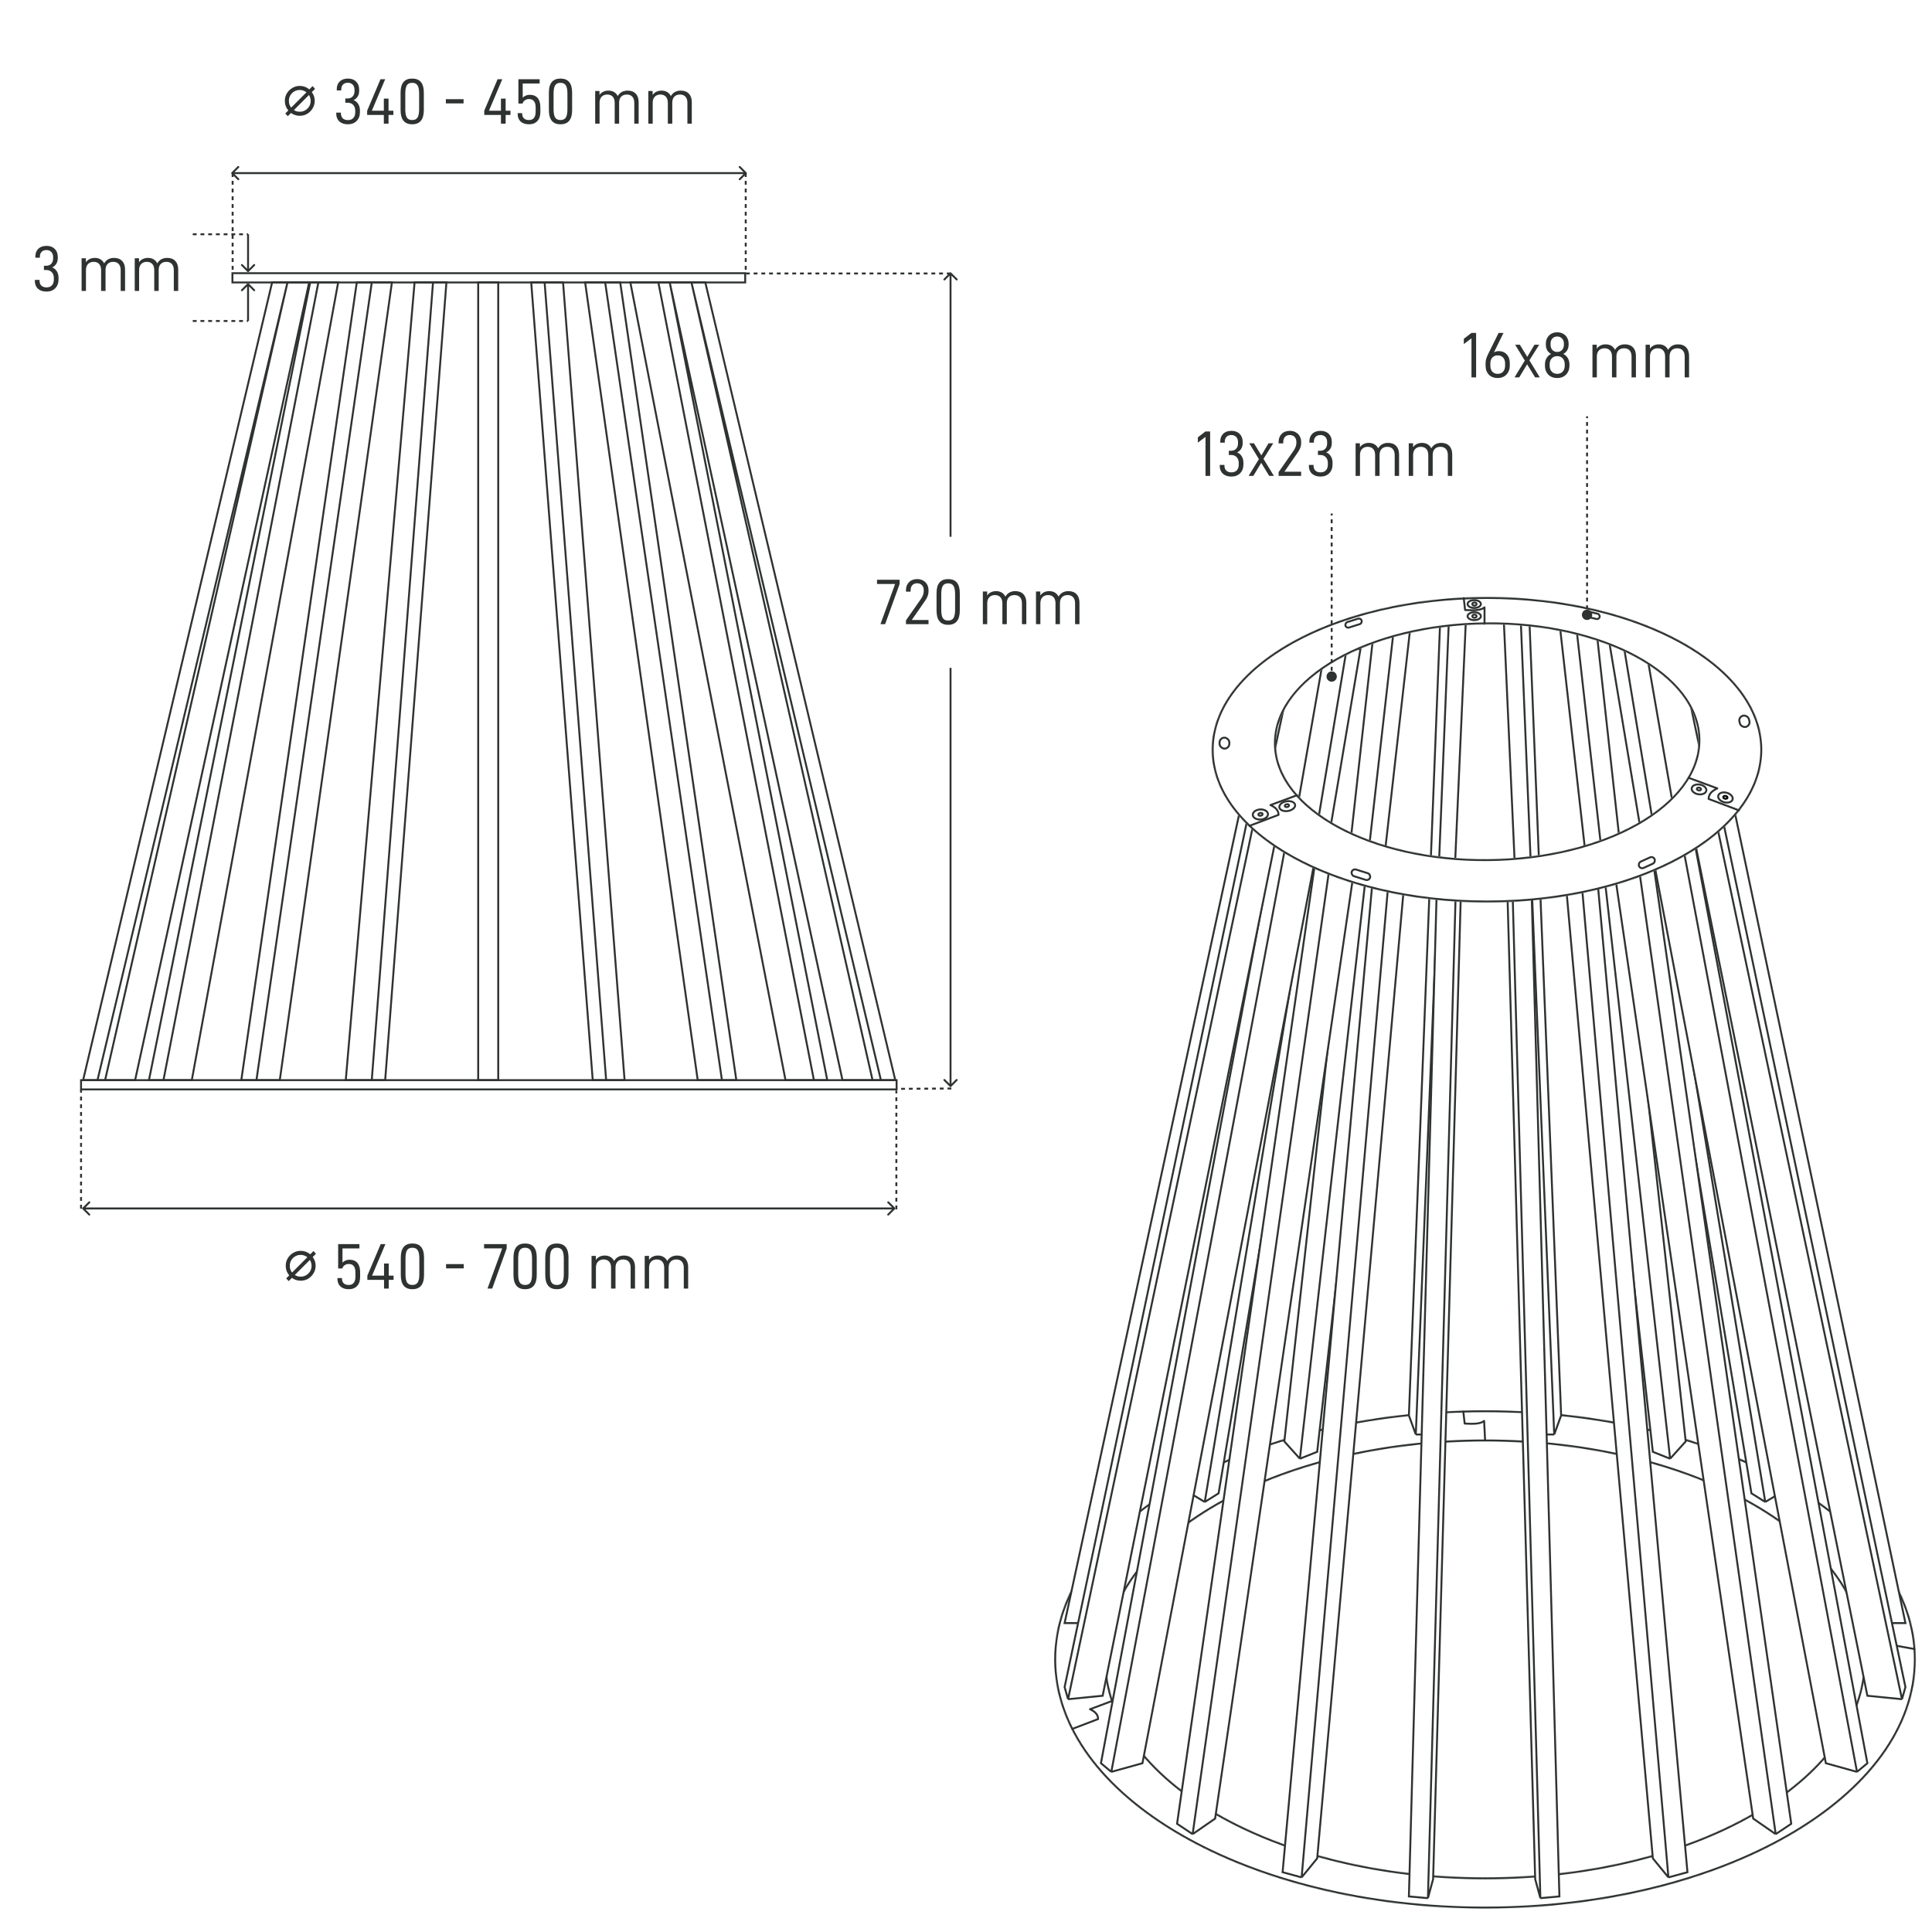 <svg xmlns="http://www.w3.org/2000/svg" fill="none" viewBox="0 0 3000 3000" height="3000" width="3000">
<rect fill="white" height="3000" width="3000"></rect>
<path fill="#2E3231" d="M773.669 1677.28L773.669 1678.78L775.169 1678.78L775.169 1677.28L773.669 1677.28ZM773.669 438.376L775.169 438.376L775.169 436.876L773.669 436.876L773.669 438.376ZM742.538 438.376L742.538 436.876L741.038 436.876L741.038 438.376L742.538 438.376ZM742.538 1677.28L741.038 1677.28L741.038 1678.78L742.538 1678.78L742.538 1677.28ZM1143.37 1677.28L1143.37 1678.78L1145.11 1678.78L1144.86 1677.07L1143.37 1677.28ZM963.048 438.376L964.532 438.16L964.345 436.876L963.048 436.876L963.048 438.376ZM1083.43 1677.28L1081.94 1677.49L1082.13 1678.78L1083.43 1678.78L1083.43 1677.28ZM908.569 438.376L908.569 436.876L906.843 436.876L907.084 438.585L908.569 438.376ZM1219.73 1677.28L1218.26 1677.57L1218.5 1678.78L1219.73 1678.78L1219.73 1677.28ZM978.786 438.376L978.786 436.876L976.966 436.876L977.314 438.662L978.786 438.376ZM1284.59 1677.28L1284.59 1678.78L1286.41 1678.78L1286.06 1676.99L1284.59 1677.28ZM1039.9 438.376L1039.9 436.876H1039.9L1039.9 438.376ZM1308.2 1677.28L1306.74 1677.6L1306.99 1678.78L1308.2 1678.78L1308.2 1677.28ZM1073.63 438.376L1075.09 438.029L1074.81 436.876L1073.63 436.876L1073.63 438.376ZM1367.87 1677.28L1367.87 1678.78L1369.77 1678.78L1369.33 1676.94L1367.87 1677.28ZM1390.2 1677.28L1390.2 1678.78C1390.65 1678.78 1391.09 1678.57 1391.37 1678.21C1391.66 1677.85 1391.76 1677.38 1391.65 1676.93L1390.2 1677.28ZM1095.15 438.376L1096.61 438.028L1096.33 436.876L1095.15 436.876L1095.15 438.376ZM773.669 1677.28L775.169 1677.28L775.169 438.376L773.669 438.376L772.169 438.376L772.169 1677.28L773.669 1677.28ZM773.669 438.376L773.669 436.876L742.538 436.876L742.538 438.376L742.538 439.876L773.669 439.876L773.669 438.376ZM742.538 438.376L741.038 438.376L741.038 1677.28L742.538 1677.28L744.038 1677.28L744.038 438.376L742.538 438.376ZM742.538 1677.28L742.538 1678.78L773.669 1678.78L773.669 1677.28L773.669 1675.78L742.538 1675.78L742.538 1677.28ZM1143.37 1677.28L1144.86 1677.07L964.532 438.16L963.048 438.376L961.563 438.592L1141.89 1677.5L1143.37 1677.28ZM963.048 438.376L963.048 436.876L939.7 436.876L939.7 438.376L939.7 439.876L963.048 439.876L963.048 438.376ZM939.7 438.376L938.216 438.593L1119.56 1677.5L1121.04 1677.28L1122.52 1677.06L941.184 438.159L939.7 438.376ZM1121.04 1677.28L1121.04 1675.78L1083.43 1675.78L1083.43 1677.28L1083.43 1678.78L1121.04 1678.78L1121.04 1677.28ZM1083.43 1677.28L1084.91 1677.07L910.055 438.166L908.569 438.376L907.084 438.585L1081.94 1677.49L1083.43 1677.28ZM908.569 438.376L908.569 439.876L939.7 439.876L939.7 438.376L939.7 436.876L908.569 436.876L908.569 438.376ZM1143.37 1677.28L1143.37 1675.78L1121.04 1675.78L1121.04 1677.28L1121.04 1678.78L1143.37 1678.78L1143.37 1677.28ZM1219.73 1677.28L1221.21 1677L980.258 438.089L978.786 438.376L977.314 438.662L1218.26 1677.57L1219.73 1677.28ZM978.786 438.376L978.786 439.876L1022.27 439.876L1022.27 438.376L1022.27 436.876L978.786 436.876L978.786 438.376ZM1022.27 438.376L1020.8 438.663L1262.36 1677.57L1263.83 1677.28L1265.31 1677L1023.75 438.089L1022.27 438.376ZM1263.83 1677.28L1263.83 1675.78L1219.73 1675.78L1219.73 1677.28L1219.73 1678.78L1263.83 1678.78L1263.83 1677.28ZM1284.59 1677.28L1286.06 1676.99L1041.38 438.085L1039.9 438.376L1038.43 438.666L1283.12 1677.57L1284.59 1677.28ZM1039.9 438.376L1039.9 436.876L1022.27 436.876L1022.27 438.376L1022.27 439.876L1039.9 439.876L1039.9 438.376ZM1263.83 1677.28L1263.83 1678.78L1284.59 1678.78L1284.59 1677.28L1284.59 1675.78L1263.83 1675.78L1263.83 1677.28ZM1308.2 1677.28L1309.67 1676.96L1041.37 438.058L1039.9 438.376L1038.44 438.693L1306.74 1677.6L1308.2 1677.28ZM1039.9 438.376L1039.9 439.876L1073.63 439.876L1073.63 438.376L1073.63 436.876L1039.9 436.876L1039.9 438.376ZM1073.63 438.376L1072.17 438.708L1353.44 1677.61L1354.9 1677.28L1356.36 1676.95L1075.09 438.044L1073.63 438.376ZM1354.9 1677.28L1354.9 1675.78L1308.2 1675.78L1308.2 1677.28L1308.2 1678.78L1354.9 1678.78L1354.9 1677.28ZM1354.9 1677.28L1354.9 1678.78L1367.87 1678.78L1367.87 1677.28L1367.87 1675.78L1354.9 1675.78L1354.9 1677.28ZM1367.87 1677.28L1369.33 1676.94L1075.09 438.029L1073.63 438.376L1072.17 438.722L1366.41 1677.63L1367.87 1677.28ZM1390.2 1677.28L1391.65 1676.93L1096.61 438.028L1095.15 438.376L1093.69 438.723L1388.74 1677.63L1390.2 1677.28ZM1095.15 438.376L1095.15 436.876L1056.77 436.876L1056.77 438.376L1056.77 439.876L1095.15 439.876L1095.15 438.376ZM1365.51 1677.28L1365.51 1678.78L1390.2 1678.78L1390.2 1677.28L1390.2 1675.78L1365.51 1675.78L1365.51 1677.28Z"></path>
<path stroke-width="3" stroke="#2E3231" d="M941.21 1677.28L845.669 438.376M941.21 1677.28L969.838 1677.28L874.298 438.376L845.669 438.376M941.21 1677.28L920.389 1677.28L824.849 438.376L845.669 438.376"></path>
<path fill="#2E3231" d="M374.687 1677.28L374.687 1678.78L372.954 1678.78L373.203 1677.07L374.687 1677.28ZM554.021 438.376L552.537 438.161L552.723 436.876L554.021 436.876L554.021 438.376ZM434.448 1677.28L435.933 1677.49L435.752 1678.78L434.448 1678.78L434.448 1677.28ZM608.582 438.376L608.582 436.876L610.307 436.876L610.067 438.585L608.582 438.376ZM297.837 1677.28L299.312 1677.55L299.087 1678.78L297.837 1678.78L297.837 1677.28ZM525.132 438.376L525.132 436.876L526.932 436.876L526.608 438.647L525.132 438.376ZM231.294 1677.28L231.294 1678.78L229.461 1678.78L229.824 1676.99L231.294 1677.28ZM481.644 438.376L480.174 438.079L480.417 436.876L481.644 436.876L481.644 438.376ZM209.792 1677.28L211.258 1677.6L211 1678.78L209.792 1678.78L209.792 1677.28ZM480.1 438.376L480.1 436.876L481.962 436.876L481.565 438.696L480.1 438.376ZM446.436 438.376L444.976 438.028L445.251 436.876L446.436 436.876L446.436 438.376ZM151.37 1677.28L151.37 1678.78L151.37 1678.78L151.37 1677.28ZM129.039 1677.28L129.039 1678.78C128.58 1678.78 128.147 1678.57 127.862 1678.21C127.578 1677.85 127.474 1677.38 127.579 1676.94L129.039 1677.28ZM422.577 438.376L421.118 438.03L421.391 436.876L422.577 436.876L422.577 438.376ZM374.687 1677.28L373.203 1677.07L552.537 438.161L554.021 438.376L555.506 438.591L376.172 1677.5L374.687 1677.28ZM554.021 438.376L554.021 436.876L577.327 436.876L577.327 438.376L577.327 439.876L554.021 439.876L554.021 438.376ZM577.327 438.376L578.812 438.591L399.679 1677.5L398.194 1677.28L396.71 1677.07L575.843 438.161L577.327 438.376ZM398.194 1677.28L398.194 1675.78L434.448 1675.78L434.448 1677.28L434.448 1678.78L398.194 1678.78L398.194 1677.28ZM434.448 1677.28L432.962 1677.07L607.096 438.167L608.582 438.376L610.067 438.585L435.933 1677.49L434.448 1677.28ZM608.582 438.376L608.582 439.876L577.327 439.876L577.327 438.376L577.327 436.876L608.582 436.876L608.582 438.376ZM374.687 1677.28L374.687 1675.78L398.194 1675.78L398.194 1677.28L398.194 1678.78L374.687 1678.78L374.687 1677.28ZM297.837 1677.28L296.361 1677.01L523.657 438.105L525.132 438.376L526.608 438.647L299.312 1677.55L297.837 1677.28ZM525.132 438.376L525.132 439.876L494.401 439.876L494.401 438.376L494.401 436.876L525.132 436.876L525.132 438.376ZM494.401 438.376L495.873 438.662L255.287 1677.57L253.814 1677.28L252.342 1677L492.928 438.09L494.401 438.376ZM253.814 1677.28L253.814 1675.78L297.837 1675.78L297.837 1677.28L297.837 1678.78L253.814 1678.78L253.814 1677.28ZM231.294 1677.28L229.824 1676.99L480.174 438.079L481.644 438.376L483.114 438.673L232.765 1677.58L231.294 1677.28ZM481.644 438.376L481.644 436.876L494.401 436.876L494.401 438.376L494.401 439.876L481.644 439.876L481.644 438.376ZM253.814 1677.28L253.814 1678.78L231.294 1678.78L231.294 1677.28L231.294 1675.78L253.814 1675.78L253.814 1677.28ZM209.792 1677.28L208.327 1676.96L478.634 438.056L480.1 438.376L481.565 438.696L211.258 1677.6L209.792 1677.28ZM480.1 438.376L480.1 439.876L446.436 439.876L446.436 438.376L446.436 436.876L480.1 436.876L480.1 438.376ZM446.436 438.376L447.898 438.71L164.643 1677.62L163.18 1677.28L161.718 1676.95L444.973 438.042L446.436 438.376ZM163.18 1677.28L163.18 1675.78L209.792 1675.78L209.792 1677.28L209.792 1678.78L163.18 1678.78L163.18 1677.28ZM163.18 1677.28L163.18 1678.78L151.37 1678.78L151.37 1677.28L151.37 1675.78L163.18 1675.78L163.18 1677.28ZM151.37 1677.28L149.911 1676.93L444.976 438.028L446.436 438.376L447.895 438.723L152.83 1677.63L151.37 1677.28ZM129.039 1677.28L127.579 1676.94L421.118 438.03L422.577 438.376L424.037 438.722L130.499 1677.63L129.039 1677.28ZM422.577 438.376L422.577 436.876L460.679 436.876L460.679 438.376L460.679 439.876L422.577 439.876L422.577 438.376ZM151.37 1677.28L151.37 1678.78L129.039 1678.78L129.039 1677.28L129.039 1675.78L151.37 1675.78L151.37 1677.28Z"></path>
<path stroke-width="3" stroke="#2E3231" d="M577.276 1677.28L672.39 438.376M577.276 1677.28L536.895 1677.28L643.762 438.376L672.39 438.376M577.276 1677.28L598.096 1677.28L693.211 438.376L672.39 438.376"></path>
<rect stroke-width="3" stroke="#2E3231" transform="rotate(90 1392.22 1677.23)" height="1266.38" width="14.413" y="1677.23" x="1392.22"></rect>
<rect stroke-width="3" stroke="#2E3231" transform="rotate(90 1157.15 424.197)" height="796.238" width="14.413" y="424.197" x="1157.15"></rect>
<line stroke-dasharray="6 6" stroke-width="3" stroke="#2E3231" y2="424.652" x2="1158.14" y1="424.652" x1="1476.24"></line>
<path stroke-dasharray="6 6" stroke-width="3" stroke="#2E3231" d="M1477.3 1690.22L1394.59 1690.75"></path>
<path fill="#2E3231" d="M1474.91 423.358C1475.5 422.772 1476.45 422.77 1477.03 423.355L1486.58 432.888C1487.17 433.473 1487.17 434.423 1486.58 435.009C1485.99 435.596 1485.04 435.597 1484.46 435.012L1475.97 426.539L1467.49 435.036C1466.9 435.623 1465.95 435.624 1465.37 435.039C1464.78 434.454 1464.78 433.504 1465.37 432.918L1474.91 423.358ZM1477.04 1687.57C1476.46 1688.15 1475.51 1688.15 1474.92 1687.57L1465.38 1678.04C1464.79 1677.45 1464.79 1676.5 1465.38 1675.92C1465.96 1675.33 1466.91 1675.33 1467.5 1675.91L1475.98 1684.39L1484.47 1675.89C1485.05 1675.3 1486 1675.3 1486.59 1675.89C1487.17 1676.47 1487.17 1677.42 1486.59 1678.01L1477.04 1687.57ZM1475.98 833.492L1474.48 833.494L1474.47 424.42L1475.97 424.418L1477.47 424.415L1477.48 833.49L1475.98 833.492ZM1475.98 1037.07L1477.48 1037.07L1477.48 1686.51L1475.98 1686.51L1474.48 1686.51L1474.48 1037.07L1475.98 1037.07Z"></path>
<path fill="#2E3231" d="M1396.93 900.205L1396.93 906.805L1374.43 969.205L1367.13 969.205L1389.93 906.805L1361.83 906.805L1361.83 900.205L1396.93 900.205ZM1406.79 963.305L1429.99 930.105C1432.93 925.771 1434.39 921.738 1434.39 918.005L1434.39 916.505C1434.39 913.171 1433.46 910.538 1431.59 908.605C1429.73 906.671 1427.23 905.705 1424.09 905.705C1420.96 905.705 1418.49 906.671 1416.69 908.605C1414.89 910.471 1413.99 913.238 1413.99 916.905L1413.99 918.705L1406.79 918.705L1406.79 916.505C1406.79 911.305 1408.36 907.138 1411.49 904.005C1414.69 900.805 1418.96 899.205 1424.29 899.205C1427.76 899.205 1430.83 899.971 1433.49 901.505C1436.16 902.971 1438.19 905.005 1439.59 907.605C1441.06 910.205 1441.79 913.105 1441.79 916.305L1441.79 918.005C1441.79 920.805 1441.29 923.471 1440.29 926.005C1439.29 928.538 1437.79 931.171 1435.79 933.905L1415.79 962.705L1441.79 962.705L1441.79 969.205L1406.79 969.205L1406.79 963.305ZM1454.27 948.105L1454.27 920.905C1454.27 906.438 1460.27 899.205 1472.27 899.205C1484.34 899.205 1490.37 906.438 1490.37 920.905L1490.37 948.105C1490.37 962.838 1484.34 970.205 1472.27 970.205C1460.27 970.205 1454.27 962.838 1454.27 948.105ZM1472.27 963.605C1476.14 963.605 1478.9 962.305 1480.57 959.705C1482.24 957.105 1483.07 952.771 1483.07 946.705L1483.07 922.705C1483.07 916.638 1482.24 912.305 1480.57 909.705C1478.9 907.105 1476.14 905.805 1472.27 905.805C1468.4 905.805 1465.64 907.105 1463.97 909.705C1462.37 912.305 1461.57 916.638 1461.57 922.705L1461.57 946.705C1461.57 952.771 1462.37 957.105 1463.97 959.705C1465.64 962.305 1468.4 963.605 1472.27 963.605ZM1526.17 918.505L1532.87 918.505L1532.87 924.705C1534.33 922.505 1536.23 920.838 1538.57 919.705C1540.97 918.505 1543.63 917.905 1546.57 917.905C1550.03 917.905 1553 918.638 1555.47 920.105C1557.93 921.571 1559.83 923.671 1561.17 926.405C1564.5 920.738 1569.63 917.905 1576.57 917.905C1581.97 917.905 1586.17 919.505 1589.17 922.705C1592.17 925.838 1593.67 930.238 1593.67 935.905L1593.67 969.205L1586.87 969.205L1586.87 936.905C1586.87 932.705 1585.83 929.505 1583.77 927.305C1581.77 925.105 1578.93 924.005 1575.27 924.005C1571.53 924.005 1568.6 925.138 1566.47 927.405C1564.4 929.605 1563.37 932.671 1563.37 936.605L1563.37 969.205L1556.47 969.205L1556.47 936.905C1556.47 932.705 1555.43 929.505 1553.37 927.305C1551.37 925.105 1548.53 924.005 1544.87 924.005C1541.27 924.005 1538.37 925.138 1536.17 927.405C1534.03 929.605 1532.97 932.771 1532.97 936.905L1532.97 969.205L1526.17 969.205L1526.17 918.505ZM1608.69 918.505L1615.39 918.505L1615.39 924.705C1616.85 922.505 1618.75 920.838 1621.09 919.705C1623.49 918.505 1626.15 917.905 1629.09 917.905C1632.55 917.905 1635.52 918.638 1637.99 920.105C1640.45 921.571 1642.35 923.671 1643.69 926.405C1647.02 920.738 1652.15 917.905 1659.09 917.905C1664.49 917.905 1668.69 919.505 1671.69 922.705C1674.69 925.838 1676.19 930.238 1676.19 935.905L1676.19 969.205L1669.39 969.205L1669.39 936.905C1669.39 932.705 1668.35 929.505 1666.29 927.305C1664.29 925.105 1661.45 924.005 1657.79 924.005C1654.05 924.005 1651.12 925.138 1648.99 927.405C1646.92 929.605 1645.89 932.671 1645.89 936.605L1645.89 969.205L1638.99 969.205L1638.99 936.905C1638.99 932.705 1637.95 929.505 1635.89 927.305C1633.89 925.105 1631.05 924.005 1627.39 924.005C1623.79 924.005 1620.89 925.138 1618.69 927.405C1616.55 929.605 1615.49 932.771 1615.49 936.905L1615.49 969.205L1608.69 969.205L1608.69 918.505Z"></path>
<path fill="#2E3231" d="M448.296 1989.28L444.396 1985.08L449.096 1980.38C447.296 1978.25 445.929 1975.95 444.996 1973.48C444.129 1971.02 443.696 1968.35 443.696 1965.48C443.696 1961.22 444.729 1957.35 446.796 1953.88C448.929 1950.35 451.762 1947.55 455.296 1945.48C458.829 1943.35 462.696 1942.28 466.896 1942.28C469.629 1942.28 472.229 1942.75 474.696 1943.68C477.229 1944.55 479.562 1945.88 481.696 1947.68L486.796 1942.58L490.596 1946.88L485.596 1951.88C487.129 1953.95 488.262 1956.12 488.996 1958.38C489.729 1960.58 490.096 1962.95 490.096 1965.48C490.096 1969.68 489.029 1973.55 486.896 1977.08C484.829 1980.62 482.029 1983.45 478.496 1985.58C475.029 1987.65 471.162 1988.68 466.896 1988.68C464.362 1988.68 461.962 1988.32 459.696 1987.58C457.429 1986.85 455.296 1985.75 453.296 1984.28L448.296 1989.28ZM453.496 1975.98L477.296 1952.18C475.696 1950.98 474.029 1950.08 472.296 1949.48C470.629 1948.88 468.829 1948.58 466.896 1948.58C463.762 1948.58 460.896 1949.35 458.296 1950.88C455.762 1952.35 453.729 1954.38 452.196 1956.98C450.729 1959.52 449.996 1962.35 449.996 1965.48C449.996 1967.42 450.262 1969.28 450.796 1971.08C451.396 1972.82 452.296 1974.45 453.496 1975.98ZM466.896 1982.38C469.962 1982.38 472.762 1981.65 475.296 1980.18C477.896 1978.65 479.962 1976.62 481.496 1974.08C483.029 1971.48 483.796 1968.62 483.796 1965.48C483.796 1963.82 483.562 1962.25 483.096 1960.78C482.696 1959.25 482.062 1957.78 481.196 1956.38L457.796 1979.78C459.129 1980.65 460.562 1981.32 462.096 1981.78C463.629 1982.18 465.229 1982.38 466.896 1982.38ZM541.504 2001.88C536.038 2001.88 531.738 2000.45 528.604 1997.58C525.538 1994.72 524.004 1990.82 524.004 1985.88V1984.58H531.004V1985.28C531.004 1988.48 531.904 1990.95 533.704 1992.68C535.504 1994.42 538.071 1995.28 541.404 1995.28C548.404 1995.28 551.904 1990.95 551.904 1982.28V1975.78C551.904 1971.38 551.038 1968.12 549.304 1965.98C547.638 1963.78 545.038 1962.68 541.504 1962.68C539.038 1962.68 536.938 1963.32 535.204 1964.58C533.471 1965.78 532.238 1967.48 531.504 1969.68H525.104V1931.88H558.104V1938.58H531.804V1960.58C533.004 1959.25 534.538 1958.18 536.404 1957.38C538.271 1956.52 540.304 1956.08 542.504 1956.08C548.038 1956.08 552.204 1957.75 555.004 1961.08C557.804 1964.42 559.204 1969.18 559.204 1975.38V1982.88C559.204 1988.88 557.638 1993.55 554.504 1996.88C551.371 2000.22 547.038 2001.88 541.504 2001.88ZM611.142 1987.38H603.642V2000.88H596.342V1987.38H570.442V1980.78L591.142 1931.88H598.442L577.742 1980.78H596.342V1961.98H603.642V1980.78H611.142V1987.38ZM622.344 1979.78V1952.58C622.344 1938.12 628.344 1930.88 640.344 1930.88C652.411 1930.88 658.444 1938.12 658.444 1952.58V1979.78C658.444 1994.52 652.411 2001.88 640.344 2001.88C628.344 2001.88 622.344 1994.52 622.344 1979.78ZM640.344 1995.28C644.211 1995.28 646.978 1993.98 648.644 1991.38C650.311 1988.78 651.144 1984.45 651.144 1978.38V1954.38C651.144 1948.32 650.311 1943.98 648.644 1941.38C646.978 1938.78 644.211 1937.48 640.344 1937.48C636.478 1937.48 633.711 1938.78 632.044 1941.38C630.444 1943.98 629.644 1948.32 629.644 1954.38V1978.38C629.644 1984.45 630.444 1988.78 632.044 1991.38C633.711 1993.98 636.478 1995.28 640.344 1995.28ZM692.64 1962.88H720.14V1969.48H692.64V1962.88ZM786.778 1931.88V1938.48L764.278 2000.88H756.978L779.778 1938.48H751.678V1931.88H786.778ZM797.344 1979.78V1952.58C797.344 1938.12 803.344 1930.88 815.344 1930.88C827.411 1930.88 833.444 1938.12 833.444 1952.58V1979.78C833.444 1994.52 827.411 2001.88 815.344 2001.88C803.344 2001.88 797.344 1994.52 797.344 1979.78ZM815.344 1995.28C819.211 1995.28 821.978 1993.98 823.644 1991.38C825.311 1988.78 826.144 1984.45 826.144 1978.38V1954.38C826.144 1948.32 825.311 1943.98 823.644 1941.38C821.978 1938.78 819.211 1937.48 815.344 1937.48C811.478 1937.48 808.711 1938.78 807.044 1941.38C805.444 1943.98 804.644 1948.32 804.644 1954.38V1978.38C804.644 1984.45 805.444 1988.78 807.044 1991.38C808.711 1993.98 811.478 1995.28 815.344 1995.28ZM846.661 1979.78V1952.58C846.661 1938.12 852.661 1930.88 864.661 1930.88C876.727 1930.88 882.761 1938.12 882.761 1952.58V1979.78C882.761 1994.52 876.727 2001.88 864.661 2001.88C852.661 2001.88 846.661 1994.52 846.661 1979.78ZM864.661 1995.28C868.527 1995.28 871.294 1993.98 872.961 1991.38C874.627 1988.78 875.461 1984.45 875.461 1978.38V1954.38C875.461 1948.32 874.627 1943.98 872.961 1941.38C871.294 1938.78 868.527 1937.48 864.661 1937.48C860.794 1937.48 858.027 1938.78 856.361 1941.38C854.761 1943.98 853.961 1948.32 853.961 1954.38V1978.38C853.961 1984.45 854.761 1988.78 856.361 1991.38C858.027 1993.98 860.794 1995.28 864.661 1995.28ZM918.557 1950.18H925.257V1956.38C926.723 1954.18 928.623 1952.52 930.957 1951.38C933.357 1950.18 936.023 1949.58 938.957 1949.58C942.423 1949.58 945.39 1950.32 947.857 1951.78C950.323 1953.25 952.223 1955.35 953.557 1958.08C956.89 1952.42 962.023 1949.58 968.957 1949.58C974.357 1949.58 978.557 1951.18 981.557 1954.38C984.557 1957.52 986.057 1961.92 986.057 1967.58V2000.88H979.257V1968.58C979.257 1964.38 978.223 1961.18 976.157 1958.98C974.157 1956.78 971.323 1955.68 967.657 1955.68C963.923 1955.68 960.99 1956.82 958.857 1959.08C956.79 1961.28 955.757 1964.35 955.757 1968.28V2000.88H948.857V1968.58C948.857 1964.38 947.823 1961.18 945.757 1958.98C943.757 1956.78 940.923 1955.68 937.257 1955.68C933.657 1955.68 930.757 1956.82 928.557 1959.08C926.423 1961.28 925.357 1964.45 925.357 1968.58V2000.88H918.557V1950.18ZM1001.08 1950.18H1007.78V1956.38C1009.24 1954.18 1011.14 1952.52 1013.48 1951.38C1015.88 1950.18 1018.54 1949.58 1021.48 1949.58C1024.94 1949.58 1027.91 1950.32 1030.38 1951.78C1032.84 1953.25 1034.74 1955.35 1036.08 1958.08C1039.41 1952.42 1044.54 1949.58 1051.48 1949.58C1056.88 1949.58 1061.08 1951.18 1064.08 1954.38C1067.08 1957.52 1068.58 1961.92 1068.58 1967.58V2000.88H1061.78V1968.58C1061.78 1964.38 1060.74 1961.18 1058.68 1958.98C1056.68 1956.78 1053.84 1955.68 1050.18 1955.68C1046.44 1955.68 1043.51 1956.82 1041.38 1959.08C1039.31 1961.28 1038.28 1964.35 1038.28 1968.28V2000.88H1031.38V1968.58C1031.38 1964.38 1030.34 1961.18 1028.28 1958.98C1026.28 1956.78 1023.44 1955.68 1019.78 1955.68C1016.18 1955.68 1013.28 1956.82 1011.08 1959.08C1008.94 1961.28 1007.88 1964.45 1007.88 1968.58V2000.88H1001.08V1950.18Z"></path>
<line stroke-dasharray="6 6" stroke-width="3" stroke="#2E3231" transform="matrix(7.44112e-08 -1 -1 -2.56774e-08 124.343 1876.75)" y2="-1.5" x2="184.408" y1="-1.5"></line>
<line stroke-dasharray="6 6" stroke-width="3" stroke="#2E3231" transform="matrix(8.49051e-08 -1 -1 -2.25038e-08 1390.35 1877.81)" y2="-1.5" x2="184.408" y1="-1.5"></line>
<path fill="#2E3231" d="M1389.82 1877.54C1390.4 1876.96 1390.41 1876.01 1389.82 1875.42L1380.3 1865.88C1379.72 1865.29 1378.77 1865.29 1378.18 1865.88C1377.59 1866.46 1377.59 1867.41 1378.17 1868L1386.64 1876.48L1378.13 1884.97C1377.54 1885.55 1377.54 1886.5 1378.12 1887.09C1378.71 1887.67 1379.66 1887.67 1380.24 1887.09L1389.82 1877.54ZM128.056 1875.42C127.468 1876.01 127.466 1876.96 128.05 1877.54L137.57 1887.09C138.154 1887.67 139.104 1887.67 139.691 1887.09C140.278 1886.5 140.281 1885.55 139.697 1884.97L131.235 1876.48L139.743 1868C140.331 1867.41 140.333 1866.46 139.749 1865.88C139.165 1865.29 138.215 1865.29 137.628 1865.88L128.056 1875.42ZM1388.76 1876.48L1388.76 1874.98L129.118 1874.98L129.113 1876.48L129.109 1877.98L1388.75 1877.98L1388.76 1876.48Z"></path>
<line stroke-dasharray="6 6" stroke-width="3" stroke="#2E3231" y2="424.213" x2="361.23" y1="268.846" x1="361.23"></line>
<line stroke-dasharray="6 6" stroke-width="3" stroke="#2E3231" y2="424.213" x2="1157.96" y1="268.846" x1="1157.96"></line>
<path fill="#2E3231" d="M1159.2 267.727C1159.79 268.313 1159.79 269.263 1159.21 269.849L1149.69 279.395C1149.11 279.98 1148.16 279.98 1147.57 279.395C1146.98 278.809 1146.98 277.859 1147.57 277.273L1156.02 268.788L1147.5 260.303C1146.92 259.717 1146.91 258.767 1147.5 258.181C1148.08 257.596 1149.03 257.596 1149.62 258.181L1159.2 267.727ZM359.468 269.843C358.88 269.257 358.877 268.307 359.46 267.722L368.971 258.176C369.555 257.59 370.505 257.59 371.093 258.176C371.681 258.761 371.684 259.711 371.1 260.297L362.646 268.782L371.162 277.268C371.75 277.853 371.754 278.803 371.17 279.389C370.586 279.975 369.637 279.975 369.049 279.389L359.468 269.843ZM1158.14 268.788L1158.15 270.288L360.53 270.282L360.525 268.782L360.519 267.282L1158.14 267.288L1158.14 268.788Z"></path>
<path fill="#2E3231" d="M446.901 180.4L443.001 176.2L447.701 171.5C445.901 169.367 444.534 167.067 443.601 164.6C442.734 162.133 442.301 159.467 442.301 156.6C442.301 152.333 443.334 148.467 445.401 145C447.534 141.467 450.367 138.667 453.901 136.6C457.434 134.467 461.301 133.4 465.501 133.4C468.234 133.4 470.834 133.867 473.301 134.8C475.834 135.667 478.167 137 480.301 138.8L485.401 133.7L489.201 138L484.201 143C485.734 145.067 486.867 147.233 487.601 149.5C488.334 151.7 488.701 154.067 488.701 156.6C488.701 160.8 487.634 164.667 485.501 168.2C483.434 171.733 480.634 174.567 477.101 176.7C473.634 178.767 469.767 179.8 465.501 179.8C462.967 179.8 460.567 179.433 458.301 178.7C456.034 177.967 453.901 176.867 451.901 175.4L446.901 180.4ZM452.101 167.1L475.901 143.3C474.301 142.1 472.634 141.2 470.901 140.6C469.234 140 467.434 139.7 465.501 139.7C462.367 139.7 459.501 140.467 456.901 142C454.367 143.467 452.334 145.5 450.801 148.1C449.334 150.633 448.601 153.467 448.601 156.6C448.601 158.533 448.867 160.4 449.401 162.2C450.001 163.933 450.901 165.567 452.101 167.1ZM465.501 173.5C468.567 173.5 471.367 172.767 473.901 171.3C476.501 169.767 478.567 167.733 480.101 165.2C481.634 162.6 482.401 159.733 482.401 156.6C482.401 154.933 482.167 153.367 481.701 151.9C481.301 150.367 480.667 148.9 479.801 147.5L456.401 170.9C457.734 171.767 459.167 172.433 460.701 172.9C462.234 173.3 463.834 173.5 465.501 173.5ZM540.209 193C534.676 193 530.276 191.533 527.009 188.6C523.743 185.6 522.109 181.567 522.109 176.5V174.9H529.409V176.2C529.409 179.4 530.376 181.933 532.309 183.8C534.309 185.6 536.976 186.5 540.309 186.5C543.843 186.5 546.609 185.433 548.609 183.3C550.609 181.1 551.609 178.167 551.609 174.5V171.9C551.609 168.1 550.543 165.1 548.409 162.9C546.343 160.633 543.476 159.5 539.809 159.5H536.209V152.9H539.709C543.043 152.9 545.676 151.867 547.609 149.8C549.543 147.667 550.509 144.9 550.509 141.5V139.5C550.509 136.167 549.576 133.5 547.709 131.5C545.843 129.5 543.309 128.5 540.109 128.5C536.909 128.5 534.409 129.433 532.609 131.3C530.809 133.167 529.909 135.667 529.909 138.8V140.4H522.909V138.6C522.909 133.533 524.443 129.5 527.509 126.5C530.643 123.5 534.909 122 540.309 122C545.643 122 549.876 123.567 553.009 126.7C556.143 129.767 557.709 133.9 557.709 139.1V141.3C557.709 144.633 556.909 147.533 555.309 150C553.709 152.467 551.609 154.3 549.009 155.5C552.209 156.7 554.643 158.733 556.309 161.6C558.043 164.4 558.909 167.767 558.909 171.7V174.1C558.909 179.833 557.176 184.433 553.709 187.9C550.309 191.3 545.809 193 540.209 193ZM610.821 178.5H603.321V192H596.021V178.5H570.121V171.9L590.821 123H598.121L577.421 171.9H596.021V153.1H603.321V171.9H610.821V178.5ZM622.023 170.9V143.7C622.023 129.233 628.023 122 640.023 122C652.09 122 658.123 129.233 658.123 143.7V170.9C658.123 185.633 652.09 193 640.023 193C628.023 193 622.023 185.633 622.023 170.9ZM640.023 186.4C643.89 186.4 646.657 185.1 648.323 182.5C649.99 179.9 650.823 175.567 650.823 169.5V145.5C650.823 139.433 649.99 135.1 648.323 132.5C646.657 129.9 643.89 128.6 640.023 128.6C636.157 128.6 633.39 129.9 631.723 132.5C630.123 135.1 629.323 139.433 629.323 145.5V169.5C629.323 175.567 630.123 179.9 631.723 182.5C633.39 185.1 636.157 186.4 640.023 186.4ZM692.319 154H719.819V160.6H692.319V154ZM792.657 178.5H785.157V192H777.857V178.5H751.957V171.9L772.657 123H779.957L759.257 171.9H777.857V153.1H785.157V171.9H792.657V178.5ZM821.359 193C815.893 193 811.593 191.567 808.459 188.7C805.393 185.833 803.859 181.933 803.859 177V175.7H810.859V176.4C810.859 179.6 811.759 182.067 813.559 183.8C815.359 185.533 817.926 186.4 821.259 186.4C828.259 186.4 831.759 182.067 831.759 173.4V166.9C831.759 162.5 830.893 159.233 829.159 157.1C827.493 154.9 824.893 153.8 821.359 153.8C818.893 153.8 816.793 154.433 815.059 155.7C813.326 156.9 812.093 158.6 811.359 160.8H804.959V123H837.959V129.7H811.659V151.7C812.859 150.367 814.393 149.3 816.259 148.5C818.126 147.633 820.159 147.2 822.359 147.2C827.893 147.2 832.059 148.867 834.859 152.2C837.659 155.533 839.059 160.3 839.059 166.5V174C839.059 180 837.493 184.667 834.359 188C831.226 191.333 826.893 193 821.359 193ZM852.297 170.9V143.7C852.297 129.233 858.297 122 870.297 122C882.363 122 888.397 129.233 888.397 143.7V170.9C888.397 185.633 882.363 193 870.297 193C858.297 193 852.297 185.633 852.297 170.9ZM870.297 186.4C874.163 186.4 876.93 185.1 878.597 182.5C880.263 179.9 881.097 175.567 881.097 169.5V145.5C881.097 139.433 880.263 135.1 878.597 132.5C876.93 129.9 874.163 128.6 870.297 128.6C866.43 128.6 863.663 129.9 861.997 132.5C860.397 135.1 859.597 139.433 859.597 145.5V169.5C859.597 175.567 860.397 179.9 861.997 182.5C863.663 185.1 866.43 186.4 870.297 186.4ZM924.193 141.3H930.893V147.5C932.36 145.3 934.26 143.633 936.593 142.5C938.993 141.3 941.66 140.7 944.593 140.7C948.06 140.7 951.026 141.433 953.493 142.9C955.96 144.367 957.86 146.467 959.193 149.2C962.526 143.533 967.66 140.7 974.593 140.7C979.993 140.7 984.193 142.3 987.193 145.5C990.193 148.633 991.693 153.033 991.693 158.7V192H984.893V159.7C984.893 155.5 983.86 152.3 981.793 150.1C979.793 147.9 976.96 146.8 973.293 146.8C969.56 146.8 966.626 147.933 964.493 150.2C962.426 152.4 961.393 155.467 961.393 159.4V192H954.493V159.7C954.493 155.5 953.46 152.3 951.393 150.1C949.393 147.9 946.56 146.8 942.893 146.8C939.293 146.8 936.393 147.933 934.193 150.2C932.06 152.4 930.993 155.567 930.993 159.7V192H924.193V141.3ZM1006.71 141.3H1013.41V147.5C1014.88 145.3 1016.78 143.633 1019.11 142.5C1021.51 141.3 1024.18 140.7 1027.11 140.7C1030.58 140.7 1033.55 141.433 1036.01 142.9C1038.48 144.367 1040.38 146.467 1041.71 149.2C1045.05 143.533 1050.18 140.7 1057.11 140.7C1062.51 140.7 1066.71 142.3 1069.71 145.5C1072.71 148.633 1074.21 153.033 1074.21 158.7V192H1067.41V159.7C1067.41 155.5 1066.38 152.3 1064.31 150.1C1062.31 147.9 1059.48 146.8 1055.81 146.8C1052.08 146.8 1049.15 147.933 1047.01 150.2C1044.95 152.4 1043.91 155.467 1043.91 159.4V192H1037.01V159.7C1037.01 155.5 1035.98 152.3 1033.91 150.1C1031.91 147.9 1029.08 146.8 1025.41 146.8C1021.81 146.8 1018.91 147.933 1016.71 150.2C1014.58 152.4 1013.51 155.567 1013.51 159.7V192H1006.71V141.3Z"></path>
<path fill="#2E3231" d="M384.117 422.092C384.703 422.678 385.653 422.678 386.238 422.092L395.784 412.546C396.37 411.961 396.37 411.011 395.784 410.425C395.199 409.839 394.249 409.839 393.663 410.425L385.178 418.91L376.692 410.425C376.107 409.839 375.157 409.839 374.571 410.425C373.985 411.011 373.985 411.961 374.571 412.546L384.117 422.092ZM385.178 363.775L383.678 363.775L383.678 421.032L385.178 421.032L386.678 421.032L386.678 363.775L385.178 363.775Z"></path>
<path fill="#2E3231" d="M384.117 440.117C384.703 439.531 385.653 439.531 386.238 440.117L395.784 449.663C396.37 450.249 396.37 451.198 395.784 451.784C395.199 452.37 394.249 452.37 393.663 451.784L385.178 443.299L376.692 451.784C376.107 452.37 375.157 452.37 374.571 451.784C373.985 451.198 373.985 450.249 374.571 449.663L384.117 440.117ZM385.178 498.434L383.678 498.434L383.678 441.178L385.178 441.178L386.678 441.178L386.678 498.434L385.178 498.434Z"></path>
<path stroke-dasharray="6 6" stroke-width="3" stroke="#2E3231" d="M299.293 498.434L385.178 498.434"></path>
<path stroke-dasharray="6 6" stroke-width="3" stroke="#2E3231" d="M299.293 363.775L385.178 363.775"></path>
<path fill="#2E3231" d="M72.2 452.775C66.667 452.775 62.267 451.308 59 448.375C55.733 445.375 54.1 441.342 54.1 436.275V434.675H61.4V435.975C61.4 439.175 62.367 441.708 64.3 443.575C66.3 445.375 68.967 446.275 72.3 446.275C75.833 446.275 78.6 445.208 80.6 443.075C82.6 440.875 83.6 437.942 83.6 434.275V431.675C83.6 427.875 82.533 424.875 80.4 422.675C78.333 420.408 75.467 419.275 71.8 419.275H68.2V412.675H71.7C75.033 412.675 77.667 411.642 79.6 409.575C81.533 407.442 82.5 404.675 82.5 401.275V399.275C82.5 395.942 81.567 393.275 79.7 391.275C77.833 389.275 75.3 388.275 72.1 388.275C68.9 388.275 66.4 389.208 64.6 391.075C62.8 392.942 61.9 395.442 61.9 398.575V400.175H54.9V398.375C54.9 393.308 56.433 389.275 59.5 386.275C62.633 383.275 66.9 381.775 72.3 381.775C77.633 381.775 81.867 383.342 85 386.475C88.133 389.542 89.7 393.675 89.7 398.875V401.075C89.7 404.408 88.9 407.308 87.3 409.775C85.7 412.242 83.6 414.075 81 415.275C84.2 416.475 86.633 418.508 88.3 421.375C90.033 424.175 90.9 427.542 90.9 431.475V433.875C90.9 439.608 89.167 444.208 85.7 447.675C82.3 451.075 77.8 452.775 72.2 452.775ZM126.691 401.075H133.391V407.275C134.858 405.075 136.758 403.408 139.091 402.275C141.491 401.075 144.158 400.475 147.091 400.475C150.558 400.475 153.525 401.208 155.991 402.675C158.458 404.142 160.358 406.242 161.691 408.975C165.025 403.308 170.158 400.475 177.091 400.475C182.491 400.475 186.691 402.075 189.691 405.275C192.691 408.408 194.191 412.808 194.191 418.475V451.775H187.391V419.475C187.391 415.275 186.358 412.075 184.291 409.875C182.291 407.675 179.458 406.575 175.791 406.575C172.058 406.575 169.125 407.708 166.991 409.975C164.925 412.175 163.891 415.242 163.891 419.175V451.775H156.991V419.475C156.991 415.275 155.958 412.075 153.891 409.875C151.891 407.675 149.058 406.575 145.391 406.575C141.791 406.575 138.891 407.708 136.691 409.975C134.558 412.175 133.491 415.342 133.491 419.475V451.775H126.691V401.075ZM209.211 401.075H215.911V407.275C217.378 405.075 219.278 403.408 221.611 402.275C224.011 401.075 226.678 400.475 229.611 400.475C233.078 400.475 236.044 401.208 238.511 402.675C240.978 404.142 242.878 406.242 244.211 408.975C247.544 403.308 252.678 400.475 259.611 400.475C265.011 400.475 269.211 402.075 272.211 405.275C275.211 408.408 276.711 412.808 276.711 418.475V451.775H269.911V419.475C269.911 415.275 268.878 412.075 266.811 409.875C264.811 407.675 261.978 406.575 258.311 406.575C254.578 406.575 251.644 407.708 249.511 409.975C247.444 412.175 246.411 415.242 246.411 419.175V451.775H239.511V419.475C239.511 415.275 238.478 412.075 236.411 409.875C234.411 407.675 231.578 406.575 227.911 406.575C224.311 406.575 221.411 407.708 219.211 409.975C217.078 412.175 216.011 415.342 216.011 419.475V451.775H209.211V401.075Z"></path>
<mask fill="white" id="path-24-inside-1_2152_7955">
<path d="M2305.92 2189.88C2675.36 2189.88 2974.84 2363.07 2974.84 2576.72C2974.84 2790.37 2675.36 2963.57 2305.92 2963.57C1936.49 2963.57 1637 2790.37 1637 2576.72C1637 2363.07 1936.49 2189.88 2305.92 2189.88ZM2305.92 2238.23C1981 2238.23 1717.59 2389.78 1717.59 2576.72C1717.59 2763.67 1981 2915.21 2305.92 2915.21C2630.84 2915.21 2894.25 2763.67 2894.25 2576.72C2894.25 2389.78 2630.84 2238.23 2305.92 2238.23Z"></path>
</mask>
<path fill="white" d="M2305.92 2189.88C2675.36 2189.88 2974.84 2363.07 2974.84 2576.72C2974.84 2790.37 2675.36 2963.57 2305.92 2963.57C1936.49 2963.57 1637 2790.37 1637 2576.72C1637 2363.07 1936.49 2189.88 2305.92 2189.88ZM2305.92 2238.23C1981 2238.23 1717.59 2389.78 1717.59 2576.72C1717.59 2763.67 1981 2915.21 2305.92 2915.21C2630.84 2915.21 2894.25 2763.67 2894.25 2576.72C2894.25 2389.78 2630.84 2238.23 2305.92 2238.23Z"></path>
<path mask="url(#path-24-inside-1_2152_7955)" fill="#2E3231" d="M2305.92 2189.88L2305.92 2186.88H2305.92V2189.88ZM2974.84 2576.72L2977.84 2576.72L2977.84 2576.72L2974.84 2576.72ZM2305.92 2963.57L2305.92 2966.57H2305.92L2305.92 2963.57ZM1637 2576.72L1634 2576.72V2576.72H1637ZM2305.92 2238.23L2305.92 2235.23H2305.92L2305.92 2238.23ZM1717.59 2576.72L1714.59 2576.72V2576.72H1717.59ZM2305.92 2915.21L2305.92 2918.21H2305.92V2915.21ZM2894.25 2576.72L2897.25 2576.72V2576.72L2894.25 2576.72ZM2305.92 2189.88L2305.92 2192.88C2490.21 2192.88 2656.9 2236.08 2777.42 2305.78C2898.01 2375.52 2971.84 2471.42 2971.84 2576.72L2974.84 2576.72L2977.84 2576.72C2977.84 2468.37 2901.93 2370.85 2780.42 2300.58C2658.84 2230.27 2491.07 2186.88 2305.92 2186.88L2305.92 2189.88ZM2974.84 2576.72H2971.84C2971.84 2682.02 2898.01 2777.92 2777.42 2847.67C2656.9 2917.36 2490.21 2960.57 2305.92 2960.57L2305.92 2963.57L2305.92 2966.57C2491.07 2966.57 2658.84 2923.17 2780.42 2852.86C2901.93 2782.59 2977.84 2685.07 2977.84 2576.72H2974.84ZM2305.92 2963.57V2960.57C2121.63 2960.57 1954.94 2917.36 1834.42 2847.67C1713.83 2777.92 1640 2682.02 1640 2576.72H1637H1634C1634 2685.07 1709.91 2782.59 1831.42 2852.86C1953 2923.17 2120.77 2966.57 2305.92 2966.57V2963.57ZM1637 2576.72L1640 2576.72C1640 2471.42 1713.83 2375.52 1834.42 2305.78C1954.94 2236.08 2121.63 2192.88 2305.92 2192.88V2189.88V2186.88C2120.77 2186.88 1953 2230.27 1831.42 2300.58C1709.92 2370.85 1634 2468.37 1634 2576.72L1637 2576.72ZM2305.92 2238.23L2305.92 2235.23C2143.03 2235.23 1995.41 2273.21 1888.41 2334.77C1781.5 2396.29 1714.59 2481.72 1714.59 2576.72L1717.59 2576.72L1720.59 2576.72C1720.59 2484.78 1785.39 2400.97 1891.41 2339.97C1997.34 2279.03 2143.89 2241.23 2305.92 2241.23L2305.92 2238.23ZM1717.59 2576.72H1714.59C1714.59 2671.72 1781.5 2757.16 1888.41 2818.67C1995.41 2880.23 2143.03 2918.21 2305.92 2918.21L2305.92 2915.21L2305.92 2912.21C2143.89 2912.21 1997.34 2874.42 1891.41 2813.47C1785.39 2752.48 1720.59 2668.66 1720.59 2576.72H1717.59ZM2305.92 2915.21V2918.21C2468.81 2918.21 2616.43 2880.23 2723.43 2818.67C2830.34 2757.16 2897.25 2671.72 2897.25 2576.72H2894.25H2891.25C2891.25 2668.66 2826.45 2752.48 2720.43 2813.47C2614.5 2874.42 2467.95 2912.21 2305.92 2912.21V2915.21ZM2894.25 2576.72L2897.25 2576.72C2897.25 2481.72 2830.34 2396.29 2723.43 2334.77C2616.43 2273.21 2468.81 2235.23 2305.92 2235.23V2238.23V2241.23C2467.95 2241.23 2614.5 2279.03 2720.43 2339.97C2826.45 2400.97 2891.25 2484.78 2891.25 2576.72L2894.25 2576.72Z"></path>
<path fill="white" d="M2056.08 1015.91L1830.42 2308.08L1870.72 2332.26L1892.21 2318.82L2112.5 1007.85H2091.01L2056.08 1015.91Z"></path>
<path fill="white" d="M1994.29 2238.23L2018.47 2265.09L2045.34 2254.35L2190.4 970.236L2163.54 983.668L2131.3 997.1L1994.29 2238.23Z"></path>
<path fill="white" d="M2187.72 2197.93L2198.46 2227.48H2219.95L2276.37 959.49L2249.5 970.236H2236.07L2187.72 2197.93Z"></path>
<path stroke-width="3" stroke="#2E3231" d="M1870.72 2332.26L1830.42 2308.08L2056.08 1015.91L2091.01 1007.85M1870.72 2332.26L2091.01 1007.85M1870.72 2332.26L1892.21 2318.82L2112.5 1007.85H2091.01M2018.47 2265.09L1994.29 2238.23L2131.3 997.1L2163.54 983.668M2018.47 2265.09L2163.54 983.668M2018.47 2265.09L2045.34 2254.35L2190.4 970.236L2163.54 983.668M2198.46 2227.48L2187.72 2197.93L2236.07 970.236H2249.5M2198.46 2227.48L2249.5 970.236M2198.46 2227.48H2219.95L2276.37 959.49L2249.5 970.236"></path>
<path fill="white" d="M2554.51 1000.31L2781.42 2308.08L2741.12 2332.25L2719.63 2318.82L2498.09 992.253H2519.58L2554.51 1000.31Z"></path>
<path fill="white" d="M2617.55 2238.23L2593.37 2265.09L2566.5 2254.35L2420.18 954.643L2447.05 968.075L2479.29 981.507L2617.55 2238.23Z"></path>
<path fill="white" d="M2424.12 2197.93L2413.38 2227.48H2391.89L2334.22 943.897L2361.08 954.643H2374.52L2424.12 2197.93Z"></path>
<path stroke-width="3" stroke="#2E3231" d="M2741.12 2332.25L2781.42 2308.08L2554.51 1000.31L2519.58 992.253M2741.12 2332.25L2519.58 992.253M2741.12 2332.25L2719.63 2318.82L2498.09 992.253H2519.58M2593.37 2265.09L2617.55 2238.23L2479.29 981.507L2447.05 968.075M2593.37 2265.09L2447.05 968.075M2593.37 2265.09L2566.5 2254.35L2420.18 954.643L2447.05 968.075M2413.38 2227.48L2424.12 2197.93L2374.52 954.643H2361.08M2413.38 2227.48L2361.08 954.643M2413.38 2227.48H2391.89L2334.22 943.897L2361.08 954.643"></path>
<path stroke-linejoin="round" stroke-linecap="round" stroke-width="3" stroke="#2E3231" d="M2889.46 2525.37L2936.05 2533.59C2929.23 2538.34 2924.19 2544.05 2925.64 2552.11C2931.4 2553.08 2968.08 2559.78 2972.77 2560.59"></path>
<path stroke-width="3" stroke="#2E3231" fill="white" d="M2923.83 2520.31H2958.75L2651.55 1060.88L2622 1079.69L2923.83 2520.31Z"></path>
<path stroke-width="3" stroke="#2E3231" fill="white" d="M1688.04 2520.31H1653.12L1966.05 1070.27L1995.6 1089.08L1688.04 2520.31Z"></path>
<path fill="white" d="M2045.33 2885.66L2021.16 2915.21L1991.61 2907.15L2131.3 1367.83L2155.48 1375.89L2179.66 1381.26L2045.33 2885.66Z"></path>
<path stroke-width="3" stroke="#2E3231" d="M2021.16 2915.21L2045.33 2885.66L2179.66 1381.26L2155.48 1375.89M2021.16 2915.21L2155.48 1375.89M2021.16 2915.21L1991.61 2907.15L2131.3 1367.83L2155.48 1375.89"></path>
<path fill="white" d="M2566.54 2885.66L2590.72 2915.21L2620.27 2907.15L2480.57 1367.83L2456.4 1375.89L2432.22 1381.26L2566.54 2885.66Z"></path>
<path stroke-width="3" stroke="#2E3231" d="M2590.72 2915.21L2566.54 2885.66L2432.22 1381.26L2456.4 1375.89M2590.72 2915.21L2456.4 1375.89M2590.72 2915.21L2620.27 2907.15L2480.57 1367.83L2456.4 1375.89"></path>
<path fill="white" d="M2268.31 1392.01L2225.33 2917.9L2217.27 2947.45L2187.72 2944.76L2230.7 1392.01H2260.25H2268.31Z"></path>
<path stroke-width="3" stroke="#2E3231" d="M2217.27 2947.45L2225.33 2917.9L2268.31 1392.01H2260.25M2217.27 2947.45L2260.25 1392.01M2217.27 2947.45L2187.72 2944.76L2230.7 1392.01H2260.25"></path>
<path fill="white" d="M2340.84 1392.01L2383.83 2917.9L2391.89 2947.45L2421.44 2944.76L2378.45 1392.01H2348.9H2340.84Z"></path>
<path stroke-width="3" stroke="#2E3231" d="M2391.89 2947.45L2383.83 2917.9L2340.84 1392.01H2348.9M2391.89 2947.45L2348.9 1392.01M2391.89 2947.45L2421.44 2944.76L2378.45 1392.01H2348.9"></path>
<path fill="white" d="M2101.75 1357.08L1886.84 2823.87L1851.91 2848.05L1827.73 2831.93L2042.65 1335.59L2064.14 1349.02L2101.75 1357.08Z"></path>
<path stroke-width="3" stroke="#2E3231" d="M1851.91 2848.05L1886.84 2823.87L2101.75 1357.08L2064.14 1349.02M1851.91 2848.05L2064.14 1349.02M1851.91 2848.05L1827.73 2831.93L2042.65 1335.59L2064.14 1349.02"></path>
<path fill="white" d="M2507.44 1357.08L2722.35 2823.87L2757.28 2848.05L2781.45 2831.93L2566.54 1335.59L2545.05 1349.02L2507.44 1357.08Z"></path>
<path stroke-width="3" stroke="#2E3231" d="M2757.28 2848.05L2722.35 2823.87L2507.44 1357.08L2545.05 1349.02M2757.28 2848.05L2545.05 1349.02M2757.28 2848.05L2781.45 2831.93L2566.54 1335.59L2545.05 1349.02"></path>
<path fill="white" d="M1774.01 2737.91L1725.65 2751.34L1709.53 2737.91L1980.86 1292.61L1996.98 1308.73L2042.65 1330.22L1774.01 2737.91Z"></path>
<path stroke-width="3" stroke="#2E3231" d="M1725.65 2751.34L1774.01 2737.91L2042.65 1330.22L1996.98 1308.73M1725.65 2751.34L1996.98 1308.73M1725.65 2751.34L1709.53 2737.91L1980.86 1292.61L1996.98 1308.73"></path>
<path fill="white" d="M2835.18 2737.91L2883.54 2751.34L2899.66 2737.91L2628.33 1292.61L2612.21 1308.73L2566.54 1330.22L2835.18 2737.91Z"></path>
<path stroke-width="3" stroke="#2E3231" d="M2883.54 2751.34L2835.18 2737.91L2566.54 1330.22L2612.21 1308.73M2883.54 2751.34L2612.21 1308.73M2883.54 2751.34L2899.66 2737.91L2628.33 1292.61L2612.21 1308.73"></path>
<path fill="white" d="M1712.22 2633.14L1658.49 2638.51L1653.12 2619.7L1940.56 1255L1948.62 1268.43L1986.23 1276.49L1712.22 2633.14Z"></path>
<path stroke-width="3" stroke="#2E3231" d="M1658.49 2638.51L1712.22 2633.14L1986.23 1276.49L1948.62 1268.43M1658.49 2638.51L1948.62 1268.43M1658.49 2638.51L1653.12 2619.7L1940.56 1255L1948.62 1268.43"></path>
<path fill="white" d="M2899.66 2633.14L2953.38 2638.51L2958.76 2619.7L2671.31 1255L2663.25 1268.43L2625.64 1276.49L2899.66 2633.14Z"></path>
<path stroke-width="3" stroke="#2E3231" d="M2953.38 2638.51L2899.66 2633.14L2625.64 1276.49L2663.25 1268.43M2953.38 2638.51L2663.25 1268.43M2953.38 2638.51L2958.76 2619.7L2671.31 1255L2663.25 1268.43"></path>
<path stroke-width="3" stroke="black" d="M2304.4 969.591L2301.47 948.347C2295.04 949.208 2281.05 950.414 2276.61 948.347C2275.91 943.064 2274.56 933.131 2273.97 928.825"></path>
<mask fill="white" id="path-54-inside-2_2152_7955">
<path d="M2308.97 927C2545.03 927 2736.4 1033.19 2736.4 1164.18C2736.4 1295.17 2545.03 1401.35 2308.97 1401.35C2072.91 1401.35 1881.54 1295.17 1881.54 1164.18C1881.54 1033.19 2072.91 927 2308.97 927ZM2307.46 969.452C2126.28 971.245 1980.22 1054.32 1981.21 1155C1982.21 1255.68 2129.89 1335.85 2311.07 1334.05C2492.25 1332.26 2638.32 1249.19 2637.32 1148.51C2636.33 1047.83 2488.64 967.66 2307.46 969.452Z"></path>
</mask>
<path fill="white" d="M2308.97 927C2545.03 927 2736.4 1033.19 2736.4 1164.18C2736.4 1295.17 2545.03 1401.35 2308.97 1401.35C2072.91 1401.35 1881.54 1295.17 1881.54 1164.18C1881.54 1033.19 2072.91 927 2308.97 927ZM2307.46 969.452C2126.28 971.245 1980.22 1054.32 1981.21 1155C1982.21 1255.68 2129.89 1335.85 2311.07 1334.05C2492.25 1332.26 2638.32 1249.19 2637.32 1148.51C2636.33 1047.83 2488.64 967.66 2307.46 969.452Z"></path>
<path mask="url(#path-54-inside-2_2152_7955)" fill="#2E3231" d="M2308.97 927L2308.97 924H2308.97V927ZM2736.4 1164.18L2739.4 1164.18L2739.4 1164.18L2736.4 1164.18ZM2308.97 1401.35L2308.97 1404.35L2308.97 1404.35L2308.97 1401.35ZM1881.54 1164.18L1878.54 1164.18V1164.18H1881.54ZM2307.46 969.452L2307.43 966.452L2307.43 966.452L2307.46 969.452ZM1981.21 1155L1978.21 1155.03L1978.21 1155.03L1981.21 1155ZM2311.07 1334.05L2311.1 1337.05L2311.1 1337.05L2311.07 1334.05ZM2637.32 1148.51L2640.32 1148.48L2640.32 1148.48L2637.32 1148.51ZM2308.97 927L2308.97 930C2426.59 930 2532.93 956.461 2609.75 999.091C2686.68 1041.78 2733.4 1100.27 2733.4 1164.18L2736.4 1164.18L2739.4 1164.18C2739.4 1097.1 2690.43 1037 2612.66 993.844C2534.79 950.633 2427.41 924 2308.97 924L2308.97 927ZM2736.4 1164.18H2733.4C2733.4 1228.09 2686.68 1286.58 2609.75 1329.26C2532.93 1371.89 2426.59 1398.35 2308.97 1398.35L2308.97 1401.35L2308.97 1404.35C2427.41 1404.35 2534.79 1377.72 2612.66 1334.51C2690.43 1291.35 2739.4 1231.26 2739.4 1164.18H2736.4ZM2308.97 1401.35V1398.35C2191.35 1398.35 2085.01 1371.89 2008.19 1329.26C1931.26 1286.58 1884.54 1228.09 1884.54 1164.18H1881.54H1878.54C1878.54 1231.26 1927.5 1291.35 2005.28 1334.51C2083.15 1377.72 2190.53 1404.35 2308.97 1404.35V1401.35ZM1881.54 1164.18L1884.54 1164.18C1884.54 1100.27 1931.26 1041.78 2008.19 999.091C2085.01 956.461 2191.35 930 2308.97 930V927V924C2190.53 924 2083.15 950.633 2005.28 993.844C1927.5 1037 1878.54 1097.1 1878.54 1164.18L1881.54 1164.18ZM2307.46 969.452L2307.43 966.452C2216.43 967.353 2134.1 988.66 2074.54 1022.53C2015.08 1056.35 1977.7 1103.1 1978.21 1155.03L1981.21 1155L1984.21 1154.97C1983.73 1106.21 2018.89 1061.09 2077.5 1027.75C2136.02 994.469 2217.31 973.344 2307.49 972.452L2307.46 969.452ZM1981.21 1155L1978.21 1155.03C1978.73 1206.95 2017.02 1252.96 2077.14 1285.59C2137.36 1318.28 2220.1 1337.95 2311.1 1337.05L2311.07 1334.05L2311.04 1331.05C2220.86 1331.95 2139.17 1312.43 2080 1280.32C2020.74 1248.14 1984.69 1203.73 1984.21 1154.97L1981.21 1155ZM2311.07 1334.05L2311.1 1337.05C2402.1 1336.15 2484.43 1314.84 2544 1280.97C2603.46 1247.15 2640.84 1200.4 2640.32 1148.48L2637.32 1148.51L2634.32 1148.54C2634.8 1197.29 2599.65 1242.42 2541.03 1275.76C2482.51 1309.04 2401.22 1330.16 2311.04 1331.05L2311.07 1334.05ZM2637.32 1148.51L2640.32 1148.48C2639.81 1096.55 2601.51 1050.55 2541.39 1017.91C2481.17 985.226 2398.43 965.552 2307.43 966.452L2307.46 969.452L2307.49 972.452C2397.67 971.56 2479.36 991.072 2538.53 1023.19C2597.8 1055.36 2633.84 1099.78 2634.32 1148.54L2637.32 1148.51Z"></path>
<ellipse stroke-width="3" stroke="#2E3231" fill="white" ry="6.084" rx="10.344" cy="937.952" cx="2289.18"></ellipse>
<ellipse stroke-width="3" stroke="#2E3231" fill="white" ry="6.084" rx="10.344" cy="956.814" cx="2289.18"></ellipse>
<path stroke-linejoin="round" stroke-linecap="round" stroke-width="3" stroke="#2E3231" d="M2014.06 1234.83L1972.72 1250.08C1979.76 1253.3 1985.33 1257.7 1985.33 1265.32C1980.21 1267.16 1944.35 1280.81 1940.18 1282.33"></path>
<path stroke-linejoin="round" stroke-linecap="round" stroke-width="3" stroke="#2E3231" d="M1726.99 2641.19L1692.52 2654.09C1699.55 2657.31 1705.13 2661.71 1705.13 2669.33C1700.01 2671.17 1669.34 2683.1 1665.17 2684.62"></path>
<path stroke-linejoin="round" stroke-linecap="round" stroke-width="3" stroke="#2E3231" d="M2622.3 1207.86L2666.68 1224.23C2659.13 1227.69 2653.15 1232.41 2653.15 1240.6C2658.64 1242.58 2695.71 1256.66 2700.19 1258.29"></path>
<path stroke-linejoin="round" stroke-linecap="round" stroke-width="3" stroke="#2E3231" d="M2305.16 968.337L2305.16 943.124C2299.3 948.108 2287.96 947.918 2274.97 947.229C2274.09 939.9 2273.5 934.622 2272.91 928.759"></path>
<path stroke-linejoin="round" stroke-linecap="round" stroke-width="3" stroke="#2E3231" d="M2306.05 2236.62L2304.53 2206.39C2298.66 2211.37 2287.32 2211.18 2274.33 2210.49C2273.45 2203.16 2272.86 2197.88 2272.28 2192.02"></path>
<ellipse stroke-width="3" stroke="#2E3231" fill="white" transform="rotate(104.8 2679.25 1238.36)" ry="11.52" rx="7.626" cy="1238.36" cx="2679.25"></ellipse>
<ellipse stroke-width="3" stroke="#2E3231" fill="white" transform="matrix(0.065 0.998 0.998 -0.065 1944.79 1257.64)" ry="11.822" rx="7.869" cy="11.822" cx="7.869"></ellipse>
<ellipse stroke-width="3" stroke="#2E3231" fill="white" transform="rotate(99.526 2638.21 1225.8)" ry="11.52" rx="7.626" cy="1225.8" cx="2638.21"></ellipse>
<ellipse stroke-width="3" stroke="#2E3231" fill="white" transform="matrix(0.165 0.986 0.986 -0.165 1985.33 1246.27)" ry="12.394" rx="7.626" cy="12.394" cx="7.626"></ellipse>
<ellipse stroke-width="3" stroke="#2E3231" fill="white" transform="rotate(99.526 2638.11 1225.21)" ry="3.294" rx="2.18" cy="1225.21" cx="2638.11"></ellipse>
<ellipse stroke-width="3" stroke="#2E3231" fill="white" transform="matrix(0.165 0.986 0.986 -0.165 1994.71 1249.41)" ry="3.294" rx="2.18" cy="3.294" cx="2.18"></ellipse>
<ellipse stroke-width="3" stroke="black" fill="white" transform="rotate(99.526 2679.15 1238.11)" ry="3.294" rx="2.18" cy="1238.11" cx="2679.15"></ellipse>
<ellipse stroke-width="3" stroke="#2E3231" fill="white" transform="matrix(0.165 0.986 0.986 -0.165 1953.66 1262.89)" ry="3.294" rx="2.18" cy="3.294" cx="2.18"></ellipse>
<ellipse stroke-width="3" stroke="#2E3231" fill="white" ry="2.434" rx="3.346" cy="937.952" cx="2289.49"></ellipse>
<ellipse stroke-width="3" stroke="#2E3231" fill="white" ry="2.434" rx="3.346" cy="956.814" cx="2289.49"></ellipse>
<rect stroke-width="3" stroke="#2E3231" fill="white" transform="rotate(13.616 2459.96 948)" rx="4.167" height="8.333" width="25.674" y="948" x="2459.96"></rect>
<rect stroke-width="3" stroke="#2E3231" fill="white" transform="matrix(0.91 -0.415 -0.415 -0.91 2547.33 1349.89)" rx="5.359" height="10.717" width="26.529"></rect>
<rect stroke-width="3" stroke="#2E3231" fill="white" transform="matrix(-0.954 0.301 0.301 0.954 2113.06 959.367)" rx="4.416" height="8.832" width="26.39"></rect>
<rect stroke-width="3" stroke="#2E3231" fill="white" transform="rotate(-162.5 2125.8 1367.9)" rx="5.415" height="10.83" width="29.887" y="1367.9" x="2125.8"></rect>
<rect stroke-width="3" stroke="#2E3231" fill="white" transform="matrix(-4.37114e-08 1 1 4.37114e-08 1893.71 1145.43)" rx="7.606" height="15.211" width="17.036"></rect>
<rect stroke-width="3" stroke="#2E3231" fill="white" transform="matrix(0.261 0.965 0.965 -0.261 2699.01 1113.34)" rx="7.622" height="15.245" width="17.967"></rect>
<path fill="#2E3231" d="M1871.9 678.4L1860 687.3V679.1L1871.8 670H1879.1V739H1871.9V678.4ZM1912.11 740C1906.58 740 1902.18 738.533 1898.91 735.6C1895.64 732.6 1894.01 728.567 1894.01 723.5V721.9H1901.31V723.2C1901.31 726.4 1902.28 728.933 1904.21 730.8C1906.21 732.6 1908.88 733.5 1912.21 733.5C1915.74 733.5 1918.51 732.433 1920.51 730.3C1922.51 728.1 1923.51 725.167 1923.51 721.5V718.9C1923.51 715.1 1922.44 712.1 1920.31 709.9C1918.24 707.633 1915.38 706.5 1911.71 706.5H1908.11V699.9H1911.61C1914.94 699.9 1917.58 698.867 1919.51 696.8C1921.44 694.667 1922.41 691.9 1922.41 688.5V686.5C1922.41 683.167 1921.48 680.5 1919.61 678.5C1917.74 676.5 1915.21 675.5 1912.01 675.5C1908.81 675.5 1906.31 676.433 1904.51 678.3C1902.71 680.167 1901.81 682.667 1901.81 685.8V687.4H1894.81V685.6C1894.81 680.533 1896.34 676.5 1899.41 673.5C1902.54 670.5 1906.81 669 1912.21 669C1917.54 669 1921.78 670.567 1924.91 673.7C1928.04 676.767 1929.61 680.9 1929.61 686.1V688.3C1929.61 691.633 1928.81 694.533 1927.21 697C1925.61 699.467 1923.51 701.3 1920.91 702.5C1924.11 703.7 1926.54 705.733 1928.21 708.6C1929.94 711.4 1930.81 714.767 1930.81 718.7V721.1C1930.81 726.833 1929.08 731.433 1925.61 734.9C1922.21 738.3 1917.71 740 1912.11 740ZM1970.82 739L1958.42 718.7L1946.12 739H1938.82L1954.82 712.9L1939.82 688.3H1947.12L1958.62 707.1L1969.82 688.3H1977.12L1961.92 712.5L1978.12 739H1970.82ZM1985.41 733.1L2008.61 699.9C2011.55 695.567 2013.01 691.533 2013.01 687.8V686.3C2013.01 682.967 2012.08 680.333 2010.21 678.4C2008.35 676.467 2005.85 675.5 2002.71 675.5C1999.58 675.5 1997.11 676.467 1995.31 678.4C1993.51 680.267 1992.61 683.033 1992.61 686.7V688.5H1985.41V686.3C1985.41 681.1 1986.98 676.933 1990.11 673.8C1993.31 670.6 1997.58 669 2002.91 669C2006.38 669 2009.45 669.767 2012.11 671.3C2014.78 672.767 2016.81 674.8 2018.21 677.4C2019.68 680 2020.41 682.9 2020.41 686.1V687.8C2020.41 690.6 2019.91 693.267 2018.91 695.8C2017.91 698.333 2016.41 700.967 2014.41 703.7L1994.41 732.5H2020.41V739H1985.41V733.1ZM2050.49 740C2044.96 740 2040.56 738.533 2037.29 735.6C2034.02 732.6 2032.39 728.567 2032.39 723.5V721.9H2039.69V723.2C2039.69 726.4 2040.66 728.933 2042.59 730.8C2044.59 732.6 2047.26 733.5 2050.59 733.5C2054.12 733.5 2056.89 732.433 2058.89 730.3C2060.89 728.1 2061.89 725.167 2061.89 721.5V718.9C2061.89 715.1 2060.82 712.1 2058.69 709.9C2056.62 707.633 2053.76 706.5 2050.09 706.5H2046.49V699.9H2049.99C2053.32 699.9 2055.96 698.867 2057.89 696.8C2059.82 694.667 2060.79 691.9 2060.79 688.5V686.5C2060.79 683.167 2059.86 680.5 2057.99 678.5C2056.12 676.5 2053.59 675.5 2050.39 675.5C2047.19 675.5 2044.69 676.433 2042.89 678.3C2041.09 680.167 2040.19 682.667 2040.19 685.8V687.4H2033.19V685.6C2033.19 680.533 2034.72 676.5 2037.79 673.5C2040.92 670.5 2045.19 669 2050.59 669C2055.92 669 2060.16 670.567 2063.29 673.7C2066.42 676.767 2067.99 680.9 2067.99 686.1V688.3C2067.99 691.633 2067.19 694.533 2065.59 697C2063.99 699.467 2061.89 701.3 2059.29 702.5C2062.49 703.7 2064.92 705.733 2066.59 708.6C2068.32 711.4 2069.19 714.767 2069.19 718.7V721.1C2069.19 726.833 2067.46 731.433 2063.99 734.9C2060.59 738.3 2056.09 740 2050.49 740ZM2104.98 688.3H2111.68V694.5C2113.15 692.3 2115.05 690.633 2117.38 689.5C2119.78 688.3 2122.45 687.7 2125.38 687.7C2128.85 687.7 2131.81 688.433 2134.28 689.9C2136.75 691.367 2138.65 693.467 2139.98 696.2C2143.31 690.533 2148.45 687.7 2155.38 687.7C2160.78 687.7 2164.98 689.3 2167.98 692.5C2170.98 695.633 2172.48 700.033 2172.48 705.7V739H2165.68V706.7C2165.68 702.5 2164.65 699.3 2162.58 697.1C2160.58 694.9 2157.75 693.8 2154.08 693.8C2150.35 693.8 2147.41 694.933 2145.28 697.2C2143.21 699.4 2142.18 702.467 2142.18 706.4V739H2135.28V706.7C2135.28 702.5 2134.25 699.3 2132.18 697.1C2130.18 694.9 2127.35 693.8 2123.68 693.8C2120.08 693.8 2117.18 694.933 2114.98 697.2C2112.85 699.4 2111.78 702.567 2111.78 706.7V739H2104.98V688.3ZM2187.5 688.3H2194.2V694.5C2195.67 692.3 2197.57 690.633 2199.9 689.5C2202.3 688.3 2204.97 687.7 2207.9 687.7C2211.37 687.7 2214.33 688.433 2216.8 689.9C2219.27 691.367 2221.17 693.467 2222.5 696.2C2225.83 690.533 2230.97 687.7 2237.9 687.7C2243.3 687.7 2247.5 689.3 2250.5 692.5C2253.5 695.633 2255 700.033 2255 705.7V739H2248.2V706.7C2248.2 702.5 2247.17 699.3 2245.1 697.1C2243.1 694.9 2240.27 693.8 2236.6 693.8C2232.87 693.8 2229.93 694.933 2227.8 697.2C2225.73 699.4 2224.7 702.467 2224.7 706.4V739H2217.8V706.7C2217.8 702.5 2216.77 699.3 2214.7 697.1C2212.7 694.9 2209.87 693.8 2206.2 693.8C2202.6 693.8 2199.7 694.933 2197.5 697.2C2195.37 699.4 2194.3 702.567 2194.3 706.7V739H2187.5V688.3Z"></path>
<path fill="#2E3231" d="M2067.82 1058.54C2072.24 1058.54 2075.82 1054.96 2075.82 1050.54C2075.82 1046.12 2072.24 1042.54 2067.82 1042.54C2063.4 1042.54 2059.82 1046.12 2059.82 1050.54C2059.82 1054.96 2063.4 1058.54 2067.82 1058.54ZM2067.82 1050.54L2069.32 1050.54L2069.32 1047.53L2067.82 1047.53L2066.32 1047.53L2066.32 1050.54L2067.82 1050.54ZM2067.82 1041.5L2069.32 1041.5L2069.32 1035.47L2067.82 1035.47L2066.32 1035.47L2066.32 1041.5L2067.82 1041.5ZM2067.82 1029.44L2069.32 1029.44L2069.32 1023.42L2067.82 1023.42L2066.32 1023.42L2066.32 1029.44L2067.82 1029.44ZM2067.82 1017.39L2069.32 1017.39L2069.32 1011.36L2067.82 1011.36L2066.32 1011.36L2066.32 1017.39L2067.82 1017.39ZM2067.82 1005.33L2069.32 1005.33L2069.32 999.306L2067.82 999.306L2066.32 999.306L2066.32 1005.33L2067.82 1005.33ZM2067.82 993.278L2069.32 993.278L2069.32 987.25L2067.82 987.25L2066.32 987.25L2066.32 993.278L2067.82 993.278ZM2067.82 981.223L2069.32 981.223L2069.32 975.195L2067.82 975.195L2066.32 975.195L2066.32 981.223L2067.82 981.223ZM2067.82 969.167L2069.32 969.167L2069.32 963.139L2067.82 963.139L2066.32 963.139L2066.32 969.167L2067.82 969.167ZM2067.82 957.112L2069.32 957.112L2069.32 951.084L2067.82 951.084L2066.32 951.084L2066.32 957.112L2067.82 957.112ZM2067.82 945.056L2069.32 945.056L2069.32 939.028L2067.82 939.028L2066.32 939.028L2066.32 945.056L2067.82 945.056ZM2067.82 933.001L2069.32 933.001L2069.32 926.973L2067.82 926.973L2066.32 926.973L2066.32 933.001L2067.82 933.001ZM2067.82 920.945L2069.32 920.945L2069.32 914.918L2067.82 914.918L2066.32 914.918L2066.32 920.945L2067.82 920.945ZM2067.82 908.89L2069.32 908.89L2069.32 902.862L2067.82 902.862L2066.32 902.862L2066.32 908.89L2067.82 908.89ZM2067.82 896.834L2069.32 896.834L2069.32 890.807L2067.82 890.807L2066.32 890.807L2066.32 896.834L2067.82 896.834ZM2067.82 884.779L2069.32 884.779L2069.32 878.751L2067.82 878.751L2066.32 878.751L2066.32 884.779L2067.82 884.779ZM2067.82 872.723L2069.32 872.723L2069.32 866.696L2067.82 866.696L2066.32 866.696L2066.32 872.723L2067.82 872.723ZM2067.82 860.668L2069.32 860.668L2069.32 854.64L2067.82 854.64L2066.32 854.64L2066.32 860.668L2067.82 860.668ZM2067.82 848.612L2069.32 848.612L2069.32 842.585L2067.82 842.585L2066.32 842.585L2066.32 848.612L2067.82 848.612ZM2067.82 836.557L2069.32 836.557L2069.32 830.529L2067.82 830.529L2066.32 830.529L2066.32 836.557L2067.82 836.557ZM2067.82 824.501L2069.32 824.501L2069.32 818.474L2067.82 818.474L2066.32 818.474L2066.32 824.501L2067.82 824.501ZM2067.82 812.446L2069.32 812.446L2069.32 806.418L2067.82 806.418L2066.32 806.418L2066.32 812.446L2067.82 812.446ZM2067.82 800.39L2069.32 800.39L2069.32 797.377L2067.82 797.377L2066.32 797.377L2066.32 800.39L2067.82 800.39Z"></path>
<path fill="#2E3231" d="M2464.38 962.71C2459.96 962.71 2456.38 959.129 2456.38 954.71C2456.38 950.292 2459.96 946.71 2464.38 946.71C2468.8 946.71 2472.38 950.292 2472.38 954.71C2472.38 959.129 2468.8 962.71 2464.38 962.71ZM2464.38 954.71L2462.88 954.71L2462.88 951.746L2464.38 951.746L2465.88 951.746L2465.88 954.71L2464.38 954.71ZM2464.38 945.817L2462.88 945.817L2462.88 939.888L2464.38 939.888L2465.88 939.888L2465.88 945.817L2464.38 945.817ZM2464.38 933.959L2462.88 933.959L2462.88 928.03L2464.38 928.03L2465.88 928.03L2465.88 933.959L2464.38 933.959ZM2464.38 922.102L2462.88 922.102L2462.88 916.173L2464.38 916.173L2465.88 916.173L2465.88 922.102L2464.38 922.102ZM2464.38 910.244L2462.88 910.244L2462.88 904.315L2464.38 904.315L2465.88 904.315L2465.88 910.244L2464.38 910.244ZM2464.38 898.386L2462.88 898.386L2462.88 892.457L2464.38 892.457L2465.88 892.457L2465.88 898.386L2464.38 898.386ZM2464.38 886.528L2462.88 886.528L2462.88 880.599L2464.38 880.599L2465.88 880.599L2465.88 886.528L2464.38 886.528ZM2464.38 874.67L2462.88 874.67L2462.88 868.742L2464.38 868.742L2465.88 868.742L2465.88 874.67L2464.38 874.67ZM2464.38 862.813L2462.88 862.813L2462.88 856.884L2464.38 856.884L2465.88 856.884L2465.88 862.813L2464.38 862.813ZM2464.38 850.955L2462.88 850.955L2462.88 845.026L2464.38 845.026L2465.88 845.026L2465.88 850.955L2464.38 850.955ZM2464.38 839.097L2462.88 839.097L2462.88 833.168L2464.38 833.168L2465.88 833.168L2465.88 839.097L2464.38 839.097ZM2464.38 827.239L2462.88 827.239L2462.88 821.31L2464.38 821.31L2465.88 821.31L2465.88 827.239L2464.38 827.239ZM2464.38 815.382L2462.88 815.382L2462.88 809.453L2464.38 809.453L2465.88 809.453L2465.88 815.382L2464.38 815.382ZM2464.38 803.524L2462.88 803.524L2462.88 797.595L2464.38 797.595L2465.88 797.595L2465.88 803.524L2464.38 803.524ZM2464.38 791.666L2462.88 791.666L2462.88 785.737L2464.38 785.737L2465.88 785.737L2465.88 791.666L2464.38 791.666ZM2464.38 779.808L2462.88 779.808L2462.88 773.879L2464.38 773.879L2465.88 773.879L2465.88 779.808L2464.38 779.808ZM2464.38 767.95L2462.88 767.95L2462.88 762.022L2464.38 762.022L2465.88 762.022L2465.88 767.95L2464.38 767.95ZM2464.38 756.093L2462.88 756.093L2462.88 750.164L2464.38 750.164L2465.88 750.164L2465.88 756.093L2464.38 756.093ZM2464.38 744.235L2462.88 744.235L2462.88 738.306L2464.38 738.306L2465.88 738.306L2465.88 744.235L2464.38 744.235ZM2464.38 732.377L2462.88 732.377L2462.88 726.448L2464.38 726.448L2465.88 726.448L2465.88 732.377L2464.38 732.377ZM2464.38 720.519L2462.88 720.519L2462.88 714.59L2464.38 714.59L2465.88 714.59L2465.88 720.519L2464.38 720.519ZM2464.38 708.662L2462.88 708.662L2462.88 702.733L2464.38 702.733L2465.88 702.733L2465.88 708.662L2464.38 708.662ZM2464.38 696.804L2462.88 696.804L2462.88 690.875L2464.38 690.875L2465.88 690.875L2465.88 696.804L2464.38 696.804ZM2464.38 684.946L2462.88 684.946L2462.88 679.017L2464.38 679.017L2465.88 679.017L2465.88 684.946L2464.38 684.946ZM2464.38 673.088L2462.88 673.088L2462.88 667.159L2464.38 667.159L2465.88 667.159L2465.88 673.088L2464.38 673.088ZM2464.38 661.23L2462.88 661.23L2462.88 655.301L2464.38 655.301L2465.88 655.301L2465.88 661.23L2464.38 661.23ZM2464.38 649.373L2462.88 649.373L2462.88 646.408L2464.38 646.408L2465.88 646.408L2465.88 649.373L2464.38 649.373Z"></path>
<path fill="#2E3231" d="M2284.9 525.4L2273 534.3V526.1L2284.8 517H2292.1V586H2284.9V525.4ZM2325.61 587C2319.88 587 2315.31 585.267 2311.91 581.8C2308.51 578.267 2306.81 573.533 2306.81 567.6V564.2C2306.81 561.733 2307.14 559.333 2307.81 557C2308.54 554.667 2309.58 552.167 2310.91 549.5L2327.01 517H2334.61L2319.71 547.3C2320.51 546.7 2321.58 546.2 2322.91 545.8C2324.31 545.4 2325.74 545.2 2327.21 545.2C2332.34 545.2 2336.48 546.9 2339.61 550.3C2342.81 553.7 2344.41 558.267 2344.41 564V567.4C2344.41 571.467 2343.58 574.967 2341.91 577.9C2340.31 580.833 2338.08 583.1 2335.21 584.7C2332.41 586.233 2329.21 587 2325.61 587ZM2325.61 580.5C2329.14 580.5 2331.94 579.367 2334.01 577.1C2336.08 574.767 2337.11 571.667 2337.11 567.8V564.4C2337.11 560.533 2336.08 557.467 2334.01 555.2C2331.94 552.933 2329.14 551.8 2325.61 551.8C2322.14 551.8 2319.38 552.933 2317.31 555.2C2315.24 557.4 2314.21 560.433 2314.21 564.3V567.7C2314.21 571.633 2315.21 574.767 2317.21 577.1C2319.28 579.367 2322.08 580.5 2325.61 580.5ZM2383.72 586L2371.32 565.7L2359.02 586H2351.72L2367.72 559.9L2352.72 535.3H2360.02L2371.52 554.1L2382.72 535.3H2390.02L2374.82 559.5L2391.02 586H2383.72ZM2417.91 587C2414.25 587 2410.98 586.233 2408.11 584.7C2405.25 583.1 2403.01 580.867 2401.41 578C2399.81 575.133 2399.01 571.833 2399.01 568.1V565.6C2399.01 562 2399.85 558.8 2401.51 556C2403.25 553.133 2405.61 551 2408.61 549.6C2406.08 548.333 2404.08 546.5 2402.61 544.1C2401.15 541.633 2400.41 538.733 2400.41 535.4V533.4C2400.41 530.133 2401.15 527.2 2402.61 524.6C2404.08 521.933 2406.15 519.833 2408.81 518.3C2411.48 516.767 2414.55 516 2418.01 516C2421.55 516 2424.65 516.767 2427.31 518.3C2430.05 519.833 2432.11 521.933 2433.51 524.6C2434.98 527.2 2435.71 530.133 2435.71 533.4V535.4C2435.71 538.733 2434.95 541.633 2433.41 544.1C2431.95 546.5 2429.95 548.333 2427.41 549.6C2430.48 551.067 2432.85 553.233 2434.51 556.1C2436.18 558.9 2437.01 562.033 2437.01 565.5V568C2437.01 571.8 2436.18 575.133 2434.51 578C2432.91 580.867 2430.68 583.1 2427.81 584.7C2424.95 586.233 2421.65 587 2417.91 587ZM2418.01 546.5C2421.15 546.5 2423.65 545.467 2425.51 543.4C2427.45 541.333 2428.41 538.667 2428.41 535.4V533.3C2428.41 530.167 2427.45 527.6 2425.51 525.6C2423.58 523.533 2421.08 522.5 2418.01 522.5C2414.95 522.5 2412.45 523.533 2410.51 525.6C2408.65 527.6 2407.71 530.167 2407.71 533.3V535.4C2407.71 538.667 2408.65 541.333 2410.51 543.4C2412.38 545.467 2414.88 546.5 2418.01 546.5ZM2418.01 580.5C2421.55 580.5 2424.38 579.367 2426.51 577.1C2428.65 574.767 2429.71 571.733 2429.71 568V565.5C2429.71 561.767 2428.65 558.767 2426.51 556.5C2424.45 554.167 2421.61 553 2418.01 553C2414.48 553 2411.65 554.167 2409.51 556.5C2407.38 558.833 2406.31 561.833 2406.31 565.5V568C2406.31 571.667 2407.38 574.667 2409.51 577C2411.65 579.333 2414.48 580.5 2418.01 580.5ZM2472.77 535.3H2479.47V541.5C2480.93 539.3 2482.83 537.633 2485.17 536.5C2487.57 535.3 2490.23 534.7 2493.17 534.7C2496.63 534.7 2499.6 535.433 2502.07 536.9C2504.53 538.367 2506.43 540.467 2507.77 543.2C2511.1 537.533 2516.23 534.7 2523.17 534.7C2528.57 534.7 2532.77 536.3 2535.77 539.5C2538.77 542.633 2540.27 547.033 2540.27 552.7V586H2533.47V553.7C2533.47 549.5 2532.43 546.3 2530.37 544.1C2528.37 541.9 2525.53 540.8 2521.87 540.8C2518.13 540.8 2515.2 541.933 2513.07 544.2C2511 546.4 2509.97 549.467 2509.97 553.4V586H2503.07V553.7C2503.07 549.5 2502.03 546.3 2499.97 544.1C2497.97 541.9 2495.13 540.8 2491.47 540.8C2487.87 540.8 2484.97 541.933 2482.77 544.2C2480.63 546.4 2479.57 549.567 2479.57 553.7V586H2472.77V535.3ZM2555.29 535.3H2561.99V541.5C2563.45 539.3 2565.35 537.633 2567.69 536.5C2570.09 535.3 2572.75 534.7 2575.69 534.7C2579.15 534.7 2582.12 535.433 2584.59 536.9C2587.05 538.367 2588.95 540.467 2590.29 543.2C2593.62 537.533 2598.75 534.7 2605.69 534.7C2611.09 534.7 2615.29 536.3 2618.29 539.5C2621.29 542.633 2622.79 547.033 2622.79 552.7V586H2615.99V553.7C2615.99 549.5 2614.95 546.3 2612.89 544.1C2610.89 541.9 2608.05 540.8 2604.39 540.8C2600.65 540.8 2597.72 541.933 2595.59 544.2C2593.52 546.4 2592.49 549.467 2592.49 553.4V586H2585.59V553.7C2585.59 549.5 2584.55 546.3 2582.49 544.1C2580.49 541.9 2577.65 540.8 2573.99 540.8C2570.39 540.8 2567.49 541.933 2565.29 544.2C2563.15 546.4 2562.09 549.567 2562.09 553.7V586H2555.29V535.3Z"></path>
</svg>
